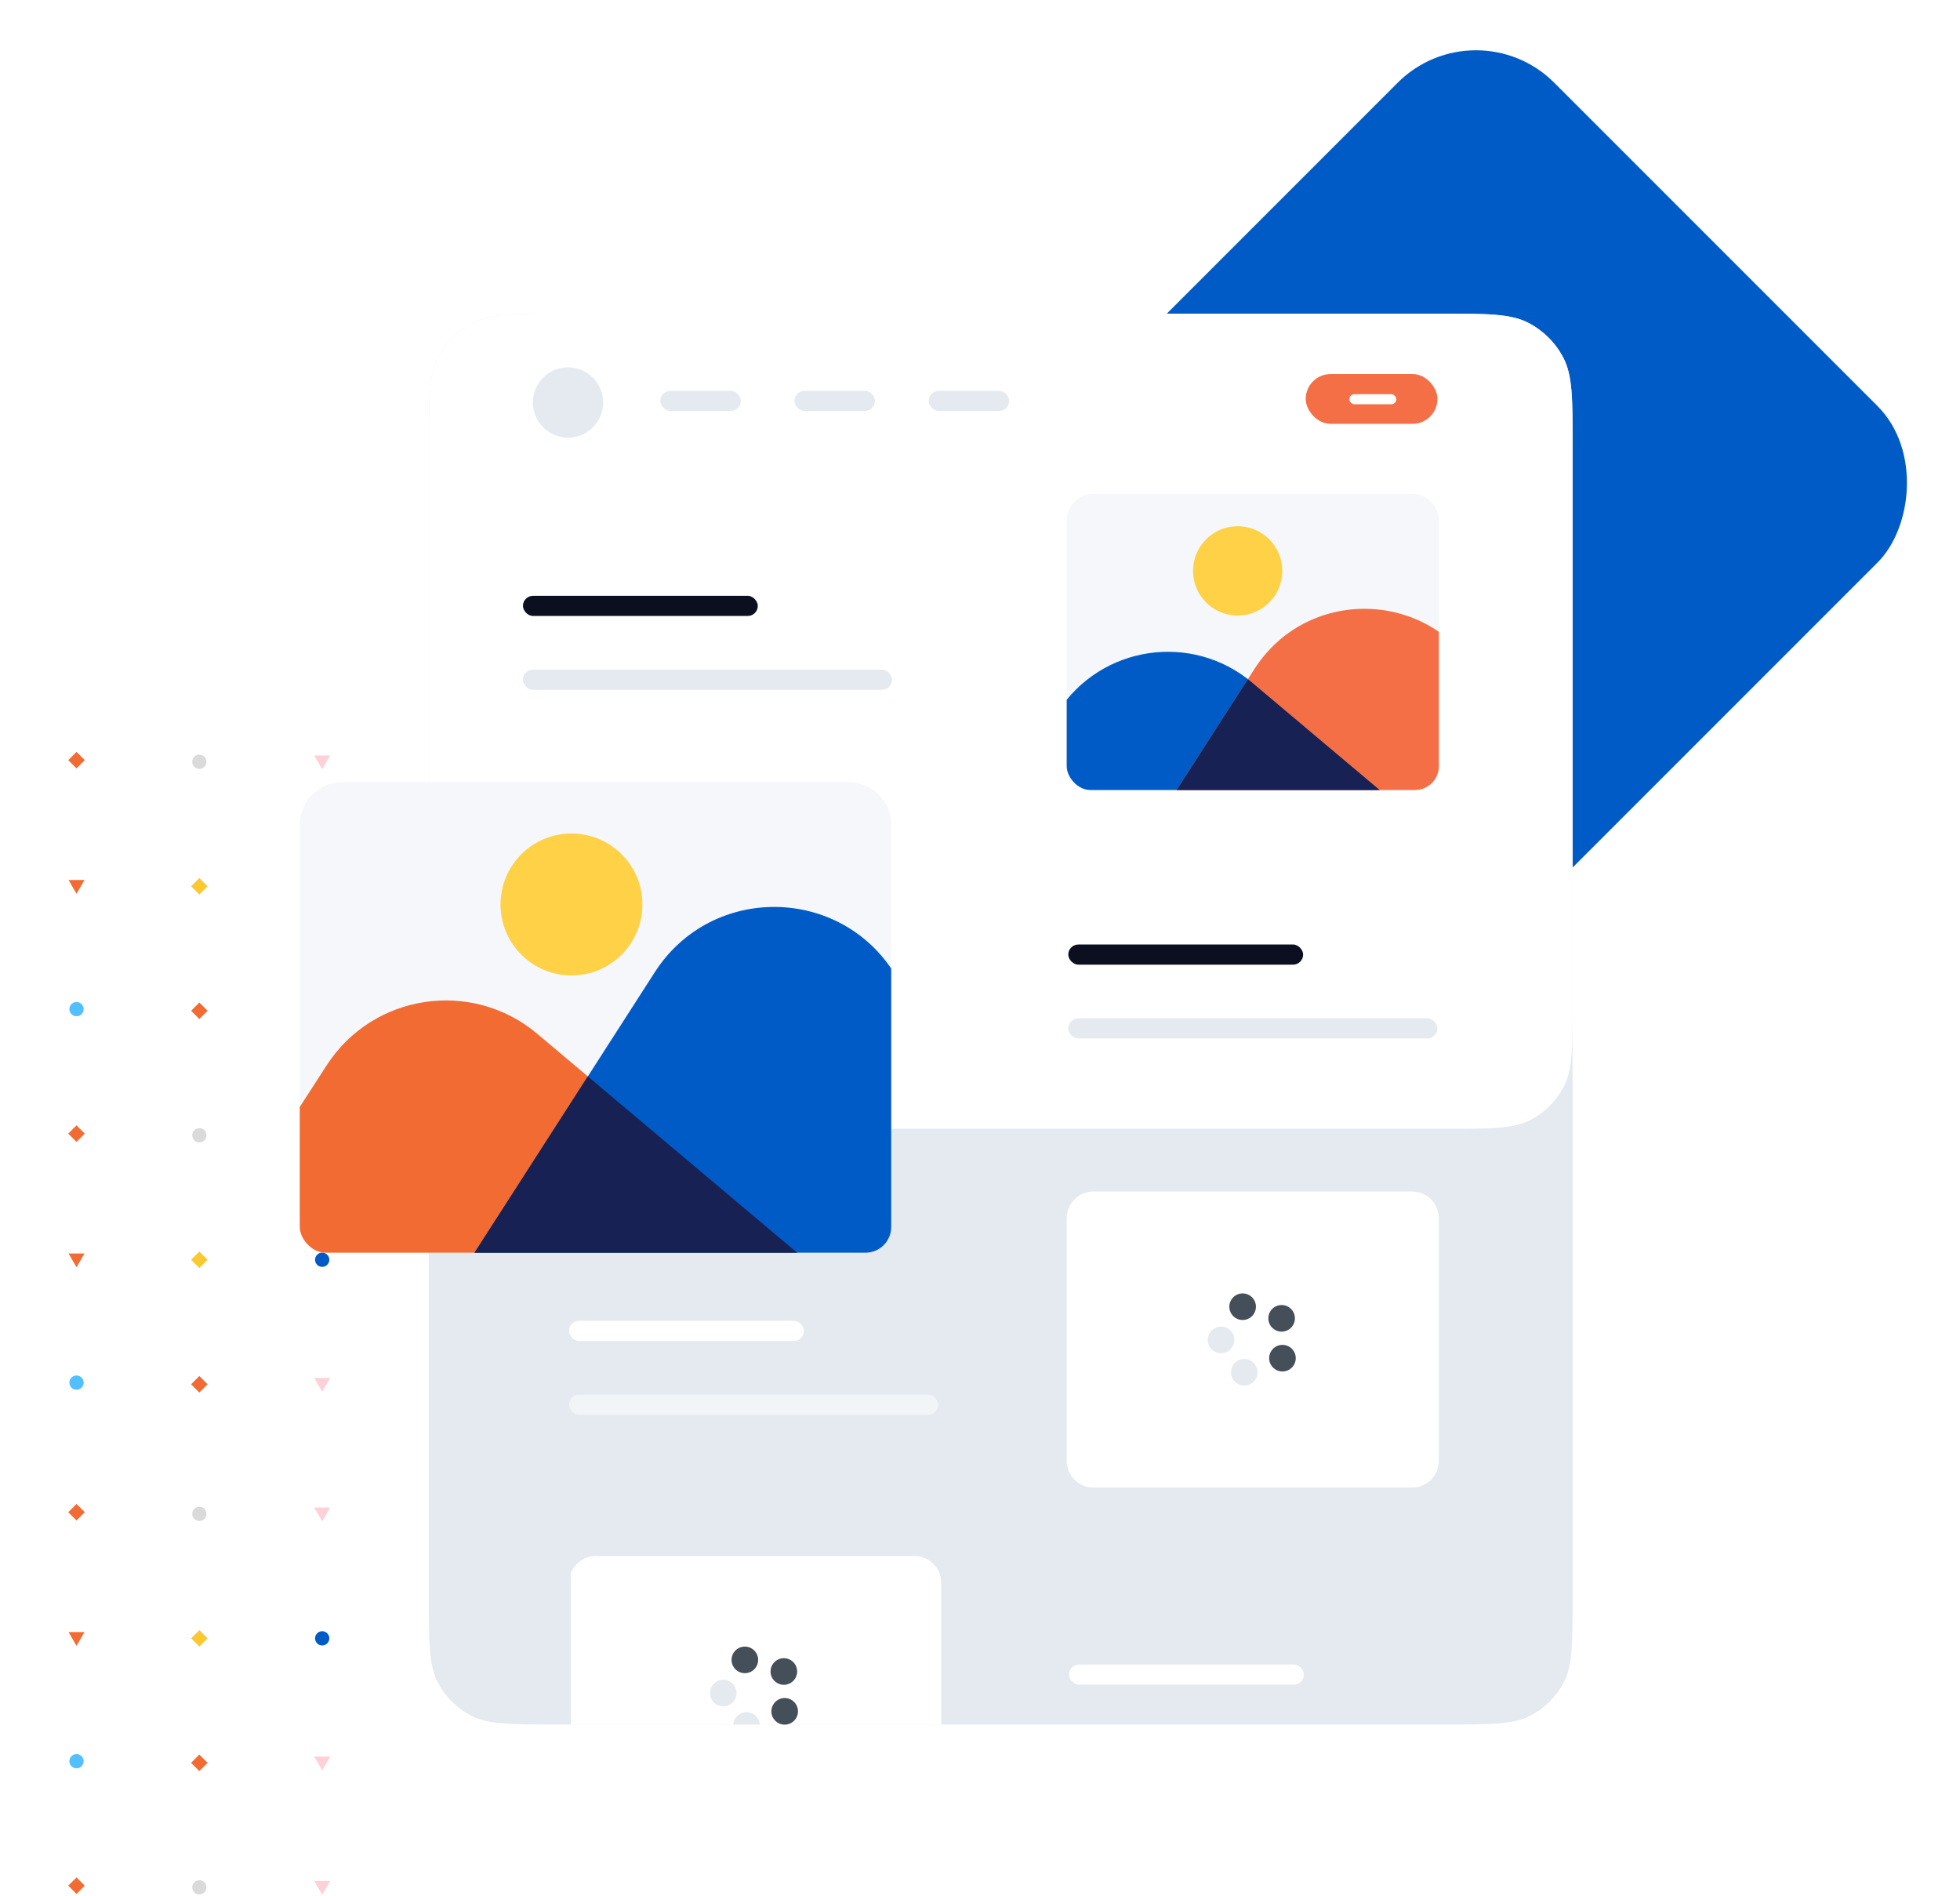 <svg width="425" height="411" viewBox="0 0 425 411" fill="none" xmlns="http://www.w3.org/2000/svg">
<g clip-path="url(#clip0)">
<g clip-path="url(#clip1)">
<path fill-rule="evenodd" clip-rule="evenodd" d="M43.226 407.635C44.08 407.635 44.773 408.327 44.773 409.181C44.773 410.035 44.08 410.728 43.226 410.728C42.372 410.728 41.68 410.035 41.68 409.181C41.68 408.327 42.372 407.635 43.226 407.635Z" fill="#DADADA"/>
</g>
<g clip-path="url(#clip2)">
<path d="M69.863 410.81L68.136 407.819L71.59 407.819L69.863 410.81Z" fill="#FFD0D8"/>
</g>
<g clip-path="url(#clip3)">
<rect x="16.59" y="410.616" width="2.532" height="2.532" transform="rotate(-135 16.59 410.616)" fill="#F26B32"/>
</g>
<g clip-path="url(#clip4)">
<path d="M69.863 383.818L68.136 380.827L71.59 380.827L69.863 383.818Z" fill="#FFD0D8"/>
</g>
<g clip-path="url(#clip5)">
<rect x="43.227" y="383.98" width="2.532" height="2.532" transform="rotate(-135 43.227 383.98)" fill="#F26B32"/>
</g>
<g clip-path="url(#clip6)">
<path fill-rule="evenodd" clip-rule="evenodd" d="M16.589 380.288C17.443 380.288 18.136 380.98 18.136 381.834C18.136 382.689 17.443 383.381 16.589 383.381C15.735 383.381 15.043 382.689 15.043 381.834C15.043 380.98 15.735 380.288 16.589 380.288Z" fill="#52C0FF"/>
</g>
<g clip-path="url(#clip7)">
<path d="M16.59 356.827L18.317 353.836L14.863 353.836L16.59 356.827Z" fill="#F26B32"/>
</g>
<g clip-path="url(#clip8)">
<rect width="2.532" height="2.532" transform="matrix(0.707 -0.707 -0.707 -0.707 43.226 356.989)" fill="#FAC932"/>
</g>
<g clip-path="url(#clip9)">
<path fill-rule="evenodd" clip-rule="evenodd" d="M69.863 353.652C69.009 353.652 68.316 354.345 68.316 355.199C68.316 356.053 69.009 356.745 69.863 356.745C70.717 356.745 71.409 356.053 71.409 355.199C71.409 354.345 70.717 353.652 69.863 353.652Z" fill="#005BC6"/>
</g>
<g clip-path="url(#clip10)">
<path fill-rule="evenodd" clip-rule="evenodd" d="M43.226 326.66C44.08 326.66 44.773 327.352 44.773 328.207C44.773 329.061 44.08 329.753 43.226 329.753C42.372 329.753 41.68 329.061 41.68 328.207C41.68 327.352 42.372 326.66 43.226 326.66Z" fill="#DADADA"/>
</g>
<g clip-path="url(#clip11)">
<path d="M69.863 329.835L68.136 326.844L71.59 326.844L69.863 329.835Z" fill="#FFD0D8"/>
</g>
<g clip-path="url(#clip12)">
<rect x="16.59" y="329.642" width="2.532" height="2.532" transform="rotate(-135 16.59 329.642)" fill="#F26B32"/>
</g>
<g clip-path="url(#clip13)">
<path fill-rule="evenodd" clip-rule="evenodd" d="M176.409 298.568C177.263 298.568 177.955 299.261 177.955 300.115C177.955 300.969 177.263 301.661 176.409 301.661C175.555 301.661 174.862 300.969 174.862 300.115C174.862 299.261 175.555 298.568 176.409 298.568Z" fill="#FAC932"/>
</g>
<g clip-path="url(#clip14)">
<path d="M149.772 301.743L148.045 298.752L151.499 298.752L149.772 301.743Z" fill="#005BC6"/>
</g>
<g clip-path="url(#clip15)">
<rect x="123.136" y="301.905" width="2.532" height="2.532" transform="rotate(-135 123.136 301.905)" fill="#99D1DE"/>
</g>
<g clip-path="url(#clip16)">
<path fill-rule="evenodd" clip-rule="evenodd" d="M96.499 298.568C97.354 298.568 98.046 299.261 98.046 300.115C98.046 300.969 97.354 301.661 96.499 301.661C95.645 301.661 94.953 300.969 94.953 300.115C94.953 299.261 95.645 298.568 96.499 298.568Z" fill="#DADADA"/>
</g>
<g clip-path="url(#clip17)">
<path d="M69.863 301.743L68.136 298.752L71.59 298.752L69.863 301.743Z" fill="#FFD0D8"/>
</g>
<g clip-path="url(#clip18)">
<rect x="43.227" y="301.905" width="2.532" height="2.532" transform="rotate(-135 43.227 301.905)" fill="#F26B32"/>
</g>
<g clip-path="url(#clip19)">
<path fill-rule="evenodd" clip-rule="evenodd" d="M16.589 298.213C17.443 298.213 18.136 298.905 18.136 299.759C18.136 300.613 17.443 301.306 16.589 301.306C15.735 301.306 15.043 300.613 15.043 299.759C15.043 298.905 15.735 298.213 16.589 298.213Z" fill="#52C0FF"/>
</g>
<g clip-path="url(#clip20)">
<path fill-rule="evenodd" clip-rule="evenodd" d="M176.409 217.594C177.263 217.594 177.955 218.286 177.955 219.14C177.955 219.994 177.263 220.687 176.409 220.687C175.555 220.687 174.862 219.994 174.862 219.14C174.862 218.286 175.555 217.594 176.409 217.594Z" fill="#FAC932"/>
</g>
<g clip-path="url(#clip21)">
<path d="M149.772 220.769L148.045 217.777L151.499 217.777L149.772 220.769Z" fill="#005BC6"/>
</g>
<g clip-path="url(#clip22)">
<rect x="123.136" y="220.931" width="2.532" height="2.532" transform="rotate(-135 123.136 220.931)" fill="#99D1DE"/>
</g>
<g clip-path="url(#clip23)">
<path fill-rule="evenodd" clip-rule="evenodd" d="M96.499 217.594C97.354 217.594 98.046 218.286 98.046 219.14C98.046 219.994 97.354 220.687 96.499 220.687C95.645 220.687 94.953 219.994 94.953 219.14C94.953 218.286 95.645 217.594 96.499 217.594Z" fill="#DADADA"/>
</g>
<g clip-path="url(#clip24)">
<path d="M69.863 220.769L68.136 217.777L71.59 217.777L69.863 220.769Z" fill="#FFD0D8"/>
</g>
<g clip-path="url(#clip25)">
<rect x="43.227" y="220.931" width="2.532" height="2.532" transform="rotate(-135 43.227 220.931)" fill="#F26B32"/>
</g>
<g clip-path="url(#clip26)">
<path fill-rule="evenodd" clip-rule="evenodd" d="M16.589 217.238C17.443 217.238 18.136 217.931 18.136 218.785C18.136 219.639 17.443 220.331 16.589 220.331C15.735 220.331 15.043 219.639 15.043 218.785C15.043 217.931 15.735 217.238 16.589 217.238Z" fill="#52C0FF"/>
</g>
<g clip-path="url(#clip27)">
<path d="M16.59 274.751L18.317 271.76L14.863 271.76L16.59 274.751Z" fill="#F26B32"/>
</g>
<g clip-path="url(#clip28)">
<rect width="2.532" height="2.532" transform="matrix(0.707 -0.707 -0.707 -0.707 43.226 274.913)" fill="#FAC932"/>
</g>
<g clip-path="url(#clip29)">
<path fill-rule="evenodd" clip-rule="evenodd" d="M69.863 271.576C69.009 271.576 68.316 272.268 68.316 273.123C68.316 273.977 69.009 274.669 69.863 274.669C70.717 274.669 71.409 273.977 71.409 273.123C71.409 272.268 70.717 271.576 69.863 271.576Z" fill="#005BC6"/>
</g>
<g clip-path="url(#clip30)">
<path d="M96.499 274.751L98.226 271.76L94.772 271.76L96.499 274.751Z" fill="#5E5E5E"/>
</g>
<g clip-path="url(#clip31)">
<rect width="2.532" height="2.532" transform="matrix(0.707 -0.707 -0.707 -0.707 123.136 274.913)" fill="#DADADA"/>
</g>
<g clip-path="url(#clip32)">
<path fill-rule="evenodd" clip-rule="evenodd" d="M149.772 271.576C148.918 271.576 148.226 272.268 148.226 273.123C148.226 273.977 148.918 274.669 149.772 274.669C150.626 274.669 151.318 273.977 151.318 273.123C151.318 272.268 150.626 271.576 149.772 271.576Z" fill="#FFD0D8"/>
</g>
<g clip-path="url(#clip33)">
<path d="M176.409 274.751L178.135 271.76L174.682 271.76L176.409 274.751Z" fill="#99D1DE"/>
</g>
<g clip-path="url(#clip34)">
<path d="M16.59 193.777L18.317 190.786L14.863 190.786L16.59 193.777Z" fill="#F26B32"/>
</g>
<g clip-path="url(#clip35)">
<rect width="2.532" height="2.532" transform="matrix(0.707 -0.707 -0.707 -0.707 43.226 193.939)" fill="#FAC932"/>
</g>
<g clip-path="url(#clip36)">
<path fill-rule="evenodd" clip-rule="evenodd" d="M69.863 190.603C69.009 190.603 68.316 191.295 68.316 192.149C68.316 193.003 69.009 193.695 69.863 193.695C70.717 193.695 71.409 193.003 71.409 192.149C71.409 191.295 70.717 190.603 69.863 190.603Z" fill="#005BC6"/>
</g>
<g clip-path="url(#clip37)">
<path d="M96.499 193.777L98.226 190.786L94.772 190.786L96.499 193.777Z" fill="#5E5E5E"/>
</g>
<g clip-path="url(#clip38)">
<rect width="2.532" height="2.532" transform="matrix(0.707 -0.707 -0.707 -0.707 123.136 193.939)" fill="#DADADA"/>
</g>
<g clip-path="url(#clip39)">
<path fill-rule="evenodd" clip-rule="evenodd" d="M149.772 190.603C148.918 190.603 148.226 191.295 148.226 192.149C148.226 193.003 148.918 193.695 149.772 193.695C150.626 193.695 151.318 193.003 151.318 192.149C151.318 191.295 150.626 190.603 149.772 190.603Z" fill="#FFD0D8"/>
</g>
<g clip-path="url(#clip40)">
<path d="M176.409 193.777L178.135 190.786L174.682 190.786L176.409 193.777Z" fill="#99D1DE"/>
</g>
<g clip-path="url(#clip41)">
<path fill-rule="evenodd" clip-rule="evenodd" d="M123.136 244.585C123.99 244.585 124.683 245.277 124.683 246.131C124.683 246.985 123.99 247.678 123.136 247.678C122.282 247.678 121.59 246.985 121.59 246.131C121.59 245.277 122.282 244.585 123.136 244.585Z" fill="#FAC932"/>
</g>
<g clip-path="url(#clip42)">
<path d="M149.772 247.76L148.045 244.769L151.499 244.769L149.772 247.76Z" fill="#005BC6"/>
</g>
<g clip-path="url(#clip43)">
<rect x="176.409" y="247.922" width="2.532" height="2.532" transform="rotate(-135 176.409 247.922)" fill="#99D1DE"/>
</g>
<g clip-path="url(#clip44)">
<path fill-rule="evenodd" clip-rule="evenodd" d="M43.226 244.585C44.08 244.585 44.773 245.277 44.773 246.131C44.773 246.985 44.08 247.678 43.226 247.678C42.372 247.678 41.68 246.985 41.68 246.131C41.68 245.277 42.372 244.585 43.226 244.585Z" fill="#DADADA"/>
</g>
<g clip-path="url(#clip45)">
<path d="M69.863 247.76L68.136 244.769L71.59 244.769L69.863 247.76Z" fill="#FFD0D8"/>
</g>
<g clip-path="url(#clip46)">
<rect x="96.5" y="247.922" width="2.532" height="2.532" transform="rotate(-135 96.5 247.922)" fill="#F26B32"/>
</g>
<g clip-path="url(#clip47)">
<rect x="16.59" y="247.566" width="2.532" height="2.532" transform="rotate(-135 16.59 247.566)" fill="#F26B32"/>
</g>
<g clip-path="url(#clip48)">
<path fill-rule="evenodd" clip-rule="evenodd" d="M123.136 163.61C123.99 163.61 124.683 164.303 124.683 165.157C124.683 166.011 123.99 166.703 123.136 166.703C122.282 166.703 121.59 166.011 121.59 165.157C121.59 164.303 122.282 163.61 123.136 163.61Z" fill="#FAC932"/>
</g>
<g clip-path="url(#clip49)">
<path d="M149.772 166.785L148.045 163.794L151.499 163.794L149.772 166.785Z" fill="#005BC6"/>
</g>
<g clip-path="url(#clip50)">
<rect x="176.409" y="166.947" width="2.532" height="2.532" transform="rotate(-135 176.409 166.947)" fill="#99D1DE"/>
</g>
<g clip-path="url(#clip51)">
<path fill-rule="evenodd" clip-rule="evenodd" d="M43.226 163.61C44.08 163.61 44.773 164.303 44.773 165.157C44.773 166.011 44.08 166.703 43.226 166.703C42.372 166.703 41.68 166.011 41.68 165.157C41.68 164.303 42.372 163.61 43.226 163.61Z" fill="#DADADA"/>
</g>
<g clip-path="url(#clip52)">
<path d="M69.863 166.785L68.136 163.794L71.59 163.794L69.863 166.785Z" fill="#FFD0D8"/>
</g>
<g clip-path="url(#clip53)">
<rect x="96.5" y="166.947" width="2.532" height="2.532" transform="rotate(-135 96.5 166.947)" fill="#F26B32"/>
</g>
<g clip-path="url(#clip54)">
<rect x="16.59" y="166.592" width="2.532" height="2.532" transform="rotate(-135 16.59 166.592)" fill="#F26B32"/>
</g>
</g>
<rect x="320.041" y="0.961" width="147.137" height="147.137" rx="24" transform="rotate(45 320.041 0.961)" fill="#005BC6"/>
<path d="M120.359 373.879C110.682 373.879 105.843 373.879 102.16 371.966C99.056 370.353 96.525 367.823 94.913 364.719C93 361.036 93 356.197 93 346.52L93 96.624C93 86.499 93 81.436 95.002 77.583C96.688 74.336 99.336 71.688 102.583 70.002C106.437 68 111.499 68 121.624 68L312.376 68C322.501 68 327.563 68 331.417 70.002C334.664 71.688 337.312 74.336 338.998 77.583C341 81.436 341 86.499 341 96.624L341 346.52C341 356.197 341 361.036 339.087 364.719C337.475 367.823 334.944 370.353 331.84 371.966C328.157 373.879 323.318 373.879 313.641 373.879L120.359 373.879Z" fill="#E5EAF0"/>
<path d="M120.359 244.73C110.682 244.73 105.843 244.73 102.16 242.817C99.056 241.205 96.525 238.674 94.913 235.571C93 231.888 93 227.049 93 217.371L93 96.624C93 86.499 93 81.437 95.002 77.584C96.688 74.337 99.336 71.689 102.583 70.002C106.437 68 111.499 68 121.624 68L312.376 68C322.501 68 327.563 68 331.417 70.002C334.664 71.689 337.312 74.337 338.998 77.584C341 81.437 341 86.499 341 96.624L341 217.371C341 227.049 341 231.888 339.087 235.571C337.475 238.674 334.944 241.205 331.84 242.817C328.157 244.73 323.318 244.73 313.641 244.73L120.359 244.73Z" fill="white"/>
<g clip-path="url(#clip55)">
<path d="M237.063 171.277C233.88 171.277 231.299 168.664 231.299 165.441V112.921C231.299 109.698 233.88 107.085 237.063 107.085H306.233C309.416 107.085 311.997 109.698 311.997 112.921V165.441C311.997 168.664 309.416 171.277 306.233 171.277H237.063Z" fill="#F5F7FA"/>
<path d="M218.461 171.276H299.159L271.488 147.974C258.436 136.982 238.699 139.94 229.441 154.274L218.461 171.276Z" fill="#005BC6"/>
<path d="M335.839 171.277H255.14L272.031 145.003C283.319 127.444 309.075 127.708 320.001 145.494L335.839 171.277Z" fill="#F56F46"/>
<path fill-rule="evenodd" clip-rule="evenodd" d="M299.157 171.277H255.141L270.588 147.248C270.891 147.483 271.191 147.726 271.487 147.975L299.157 171.277Z" fill="#172153"/>
<ellipse cx="268.368" cy="123.77" rx="9.681" ry="9.681" fill="#FFD147"/>
</g>
<rect x="113.394" y="129.177" width="50.927" height="4.365" rx="2.183" fill="#0C0F1F"/>
<rect x="113.395" y="145.183" width="80.028" height="4.365" rx="2.183" fill="#E5EAF0"/>
<rect x="123.395" y="286.363" width="50.927" height="4.365" rx="2.183" fill="white"/>
<rect opacity="0.5" x="123.396" y="302.369" width="80.028" height="4.365" rx="2.183" fill="white"/>
<g clip-path="url(#clip56)">
<g clip-path="url(#clip57)">
<path d="M237.063 322.516C233.88 322.516 231.299 319.903 231.299 316.68V264.161C231.299 260.938 233.88 258.325 237.063 258.325H306.232C309.415 258.325 311.996 260.938 311.996 264.161V316.68C311.996 319.903 309.415 322.516 306.232 322.516H237.063Z" fill="white"/>
</g>
<ellipse cx="269.449" cy="283.3" rx="2.883" ry="2.883" fill="#454F59"/>
<ellipse cx="277.904" cy="285.818" rx="2.883" ry="2.883" fill="#454F59"/>
<ellipse cx="264.771" cy="290.498" rx="2.883" ry="2.883" fill="#E5EAF0"/>
<circle cx="269.808" cy="297.515" r="2.883" fill="#E5EAF0"/>
<ellipse cx="278.085" cy="294.455" rx="2.883" ry="2.883" fill="#454F59"/>
</g>
<rect x="231.799" y="360.867" width="50.927" height="4.365" rx="2.183" fill="white"/>
<g clip-path="url(#clip58)">
<g clip-path="url(#clip59)">
<path d="M129.158 401.535C125.974 401.535 123.394 398.922 123.394 395.699V343.179C123.394 339.956 125.974 337.344 129.158 337.344H198.326C201.51 337.344 204.091 339.956 204.091 343.179V395.699C204.091 398.922 201.51 401.535 198.326 401.535H129.158Z" fill="white"/>
</g>
<ellipse cx="161.512" cy="359.869" rx="2.883" ry="2.883" fill="#454F59"/>
<ellipse cx="169.967" cy="362.388" rx="2.883" ry="2.883" fill="#454F59"/>
<ellipse cx="156.833" cy="367.067" rx="2.883" ry="2.883" fill="#E5EAF0"/>
<circle cx="161.87" cy="374.084" r="2.883" fill="#E5EAF0"/>
<ellipse cx="170.148" cy="371.024" rx="2.883" ry="2.883" fill="#454F59"/>
</g>
<rect x="143.172" y="84.733" width="17.461" height="4.365" rx="2.183" fill="#E5EAF0"/>
<rect x="172.274" y="84.733" width="17.461" height="4.365" rx="2.183" fill="#E5EAF0"/>
<rect x="201.374" y="84.733" width="17.461" height="4.365" rx="2.183" fill="#E5EAF0"/>
<path d="M123.172 94.89C127.378 94.89 130.788 91.476 130.788 87.265C130.788 83.054 127.378 79.641 123.172 79.641C118.965 79.641 115.556 83.054 115.556 87.265C115.556 91.476 118.965 94.89 123.172 94.89Z" fill="#E5EAF0"/>
<rect x="283.555" y="81.52" width="27.71" height="9.94" rx="4.97" fill="#F56F46" stroke="#F56F46" stroke-width="0.85"/>
<rect x="292.587" y="85.461" width="10.185" height="2.183" rx="1.091" fill="white"/>
<rect x="231.642" y="204.774" width="50.927" height="4.365" rx="2.183" fill="#0C0F1F"/>
<rect x="231.641" y="220.78" width="80.028" height="4.365" rx="2.183" fill="#E5EAF0"/>
<g filter="url(#filter0_d)">
<g clip-path="url(#clip60)">
<path d="M74.161 267.011C69.101 267.011 65 262.859 65 257.737V174.269C65 169.147 69.101 164.995 74.161 164.995H184.088C189.147 164.995 193.249 169.147 193.249 174.269V257.737C193.249 262.859 189.147 267.011 184.088 267.011H74.161Z" fill="#F5F7FA"/>
<path d="M44.598 267.011H172.846L116.493 219.555C102.317 207.617 80.882 210.829 70.827 226.398L44.598 267.011Z" fill="#F26B32"/>
<path d="M231.139 267.011H102.89L141.997 206.178C154.257 187.107 182.231 187.393 194.097 206.711L231.139 267.011Z" fill="#005BC6"/>
<path fill-rule="evenodd" clip-rule="evenodd" d="M172.845 267.012H102.892L127.461 228.794L172.845 267.012Z" fill="#172153"/>
<circle cx="123.915" cy="191.511" r="15.385" fill="#FFD147"/>
</g>
</g>
<defs>
<filter id="filter0_d" x="19.193" y="123.769" width="219.862" height="193.63" filterUnits="userSpaceOnUse" color-interpolation-filters="sRGB">
<feFlood flood-opacity="0" result="BackgroundImageFix"/>
<feColorMatrix in="SourceAlpha" type="matrix" values="0 0 0 0 0 0 0 0 0 0 0 0 0 0 0 0 0 0 127 0"/>
<feOffset dy="4.581"/>
<feGaussianBlur stdDeviation="22.903"/>
<feColorMatrix type="matrix" values="0 0 0 0 0 0 0 0 0 0 0 0 0 0 0 0 0 0 0.15 0"/>
<feBlend mode="normal" in2="BackgroundImageFix" result="effect1_dropShadow"/>
<feBlend mode="normal" in="SourceGraphic" in2="effect1_dropShadow" result="shape"/>
</filter>
<clipPath id="clip0">
<rect width="194" height="262" fill="white" transform="translate(194 411) rotate(180)"/>
</clipPath>
<clipPath id="clip1">
<rect width="3.907" height="3.907" fill="white" transform="translate(45.18 411.135) rotate(180)"/>
</clipPath>
<clipPath id="clip2">
<rect width="3.907" height="3.907" fill="white" transform="translate(71.816 411.135) rotate(180)"/>
</clipPath>
<clipPath id="clip3">
<rect width="3.907" height="3.907" fill="white" transform="translate(18.543 410.779) rotate(180)"/>
</clipPath>
<clipPath id="clip4">
<rect width="3.907" height="3.907" fill="white" transform="translate(71.816 384.144) rotate(180)"/>
</clipPath>
<clipPath id="clip5">
<rect width="3.907" height="3.907" fill="white" transform="translate(45.18 384.144) rotate(180)"/>
</clipPath>
<clipPath id="clip6">
<rect width="3.907" height="3.907" fill="white" transform="translate(18.543 383.788) rotate(180)"/>
</clipPath>
<clipPath id="clip7">
<rect width="3.907" height="3.907" fill="white" transform="matrix(1 -8.74228e-08 -8.74228e-08 -1 14.637 357.152)"/>
</clipPath>
<clipPath id="clip8">
<rect width="3.907" height="3.907" fill="white" transform="matrix(1 -8.74228e-08 -8.74228e-08 -1 41.273 357.152)"/>
</clipPath>
<clipPath id="clip9">
<rect width="3.907" height="3.907" fill="white" transform="matrix(1 -8.74228e-08 -8.74228e-08 -1 67.909 357.152)"/>
</clipPath>
<clipPath id="clip10">
<rect width="3.907" height="3.907" fill="white" transform="translate(45.18 330.16) rotate(180)"/>
</clipPath>
<clipPath id="clip11">
<rect width="3.907" height="3.907" fill="white" transform="translate(71.816 330.16) rotate(180)"/>
</clipPath>
<clipPath id="clip12">
<rect width="3.907" height="3.907" fill="white" transform="translate(18.543 329.805) rotate(180)"/>
</clipPath>
<clipPath id="clip13">
<rect width="3.907" height="3.907" fill="white" transform="translate(178.362 302.068) rotate(180)"/>
</clipPath>
<clipPath id="clip14">
<rect width="3.907" height="3.907" fill="white" transform="translate(151.726 302.068) rotate(180)"/>
</clipPath>
<clipPath id="clip15">
<rect width="3.907" height="3.907" fill="white" transform="translate(125.089 302.068) rotate(180)"/>
</clipPath>
<clipPath id="clip16">
<rect width="3.907" height="3.907" fill="white" transform="translate(98.453 302.068) rotate(180)"/>
</clipPath>
<clipPath id="clip17">
<rect width="3.907" height="3.907" fill="white" transform="translate(71.816 302.068) rotate(180)"/>
</clipPath>
<clipPath id="clip18">
<rect width="3.907" height="3.907" fill="white" transform="translate(45.18 302.068) rotate(180)"/>
</clipPath>
<clipPath id="clip19">
<rect width="3.907" height="3.907" fill="white" transform="translate(18.543 301.713) rotate(180)"/>
</clipPath>
<clipPath id="clip20">
<rect width="3.907" height="3.907" fill="white" transform="translate(178.362 221.094) rotate(180)"/>
</clipPath>
<clipPath id="clip21">
<rect width="3.907" height="3.907" fill="white" transform="translate(151.726 221.094) rotate(180)"/>
</clipPath>
<clipPath id="clip22">
<rect width="3.907" height="3.907" fill="white" transform="translate(125.089 221.094) rotate(180)"/>
</clipPath>
<clipPath id="clip23">
<rect width="3.907" height="3.907" fill="white" transform="translate(98.453 221.094) rotate(180)"/>
</clipPath>
<clipPath id="clip24">
<rect width="3.907" height="3.907" fill="white" transform="translate(71.816 221.094) rotate(180)"/>
</clipPath>
<clipPath id="clip25">
<rect width="3.907" height="3.907" fill="white" transform="translate(45.18 221.094) rotate(180)"/>
</clipPath>
<clipPath id="clip26">
<rect width="3.907" height="3.907" fill="white" transform="translate(18.543 220.738) rotate(180)"/>
</clipPath>
<clipPath id="clip27">
<rect width="3.907" height="3.907" fill="white" transform="matrix(1 -8.74228e-08 -8.74228e-08 -1 14.637 275.076)"/>
</clipPath>
<clipPath id="clip28">
<rect width="3.907" height="3.907" fill="white" transform="matrix(1 -8.74228e-08 -8.74228e-08 -1 41.273 275.076)"/>
</clipPath>
<clipPath id="clip29">
<rect width="3.907" height="3.907" fill="white" transform="matrix(1 -8.74228e-08 -8.74228e-08 -1 67.909 275.076)"/>
</clipPath>
<clipPath id="clip30">
<rect width="3.907" height="3.907" fill="white" transform="matrix(1 -8.74228e-08 -8.74228e-08 -1 94.546 275.076)"/>
</clipPath>
<clipPath id="clip31">
<rect width="3.907" height="3.907" fill="white" transform="matrix(1 -8.74228e-08 -8.74228e-08 -1 121.183 275.076)"/>
</clipPath>
<clipPath id="clip32">
<rect width="3.907" height="3.907" fill="white" transform="matrix(1 -8.74228e-08 -8.74228e-08 -1 147.818 275.076)"/>
</clipPath>
<clipPath id="clip33">
<rect width="3.907" height="3.907" fill="white" transform="matrix(1 -8.74228e-08 -8.74228e-08 -1 174.455 275.076)"/>
</clipPath>
<clipPath id="clip34">
<rect width="3.907" height="3.907" fill="white" transform="matrix(1 -8.74228e-08 -8.74228e-08 -1 14.637 194.103)"/>
</clipPath>
<clipPath id="clip35">
<rect width="3.907" height="3.907" fill="white" transform="matrix(1 -8.74228e-08 -8.74228e-08 -1 41.273 194.103)"/>
</clipPath>
<clipPath id="clip36">
<rect width="3.907" height="3.907" fill="white" transform="matrix(1 -8.74228e-08 -8.74228e-08 -1 67.909 194.103)"/>
</clipPath>
<clipPath id="clip37">
<rect width="3.907" height="3.907" fill="white" transform="matrix(1 -8.74228e-08 -8.74228e-08 -1 94.546 194.103)"/>
</clipPath>
<clipPath id="clip38">
<rect width="3.907" height="3.907" fill="white" transform="matrix(1 -8.74228e-08 -8.74228e-08 -1 121.183 194.103)"/>
</clipPath>
<clipPath id="clip39">
<rect width="3.907" height="3.907" fill="white" transform="matrix(1 -8.74228e-08 -8.74228e-08 -1 147.818 194.103)"/>
</clipPath>
<clipPath id="clip40">
<rect width="3.907" height="3.907" fill="white" transform="matrix(1 -8.74228e-08 -8.74228e-08 -1 174.455 194.103)"/>
</clipPath>
<clipPath id="clip41">
<rect width="3.907" height="3.907" fill="white" transform="translate(125.09 248.085) rotate(180)"/>
</clipPath>
<clipPath id="clip42">
<rect width="3.907" height="3.907" fill="white" transform="translate(151.726 248.085) rotate(180)"/>
</clipPath>
<clipPath id="clip43">
<rect width="3.907" height="3.907" fill="white" transform="translate(178.362 248.085) rotate(180)"/>
</clipPath>
<clipPath id="clip44">
<rect width="3.907" height="3.907" fill="white" transform="translate(45.18 248.085) rotate(180)"/>
</clipPath>
<clipPath id="clip45">
<rect width="3.907" height="3.907" fill="white" transform="translate(71.816 248.085) rotate(180)"/>
</clipPath>
<clipPath id="clip46">
<rect width="3.907" height="3.907" fill="white" transform="translate(98.453 248.085) rotate(180)"/>
</clipPath>
<clipPath id="clip47">
<rect width="3.907" height="3.907" fill="white" transform="translate(18.543 247.729) rotate(180)"/>
</clipPath>
<clipPath id="clip48">
<rect width="3.907" height="3.907" fill="white" transform="translate(125.09 167.11) rotate(180)"/>
</clipPath>
<clipPath id="clip49">
<rect width="3.907" height="3.907" fill="white" transform="translate(151.726 167.11) rotate(180)"/>
</clipPath>
<clipPath id="clip50">
<rect width="3.907" height="3.907" fill="white" transform="translate(178.362 167.11) rotate(180)"/>
</clipPath>
<clipPath id="clip51">
<rect width="3.907" height="3.907" fill="white" transform="translate(45.18 167.11) rotate(180)"/>
</clipPath>
<clipPath id="clip52">
<rect width="3.907" height="3.907" fill="white" transform="translate(71.816 167.11) rotate(180)"/>
</clipPath>
<clipPath id="clip53">
<rect width="3.907" height="3.907" fill="white" transform="translate(98.453 167.11) rotate(180)"/>
</clipPath>
<clipPath id="clip54">
<rect width="3.907" height="3.907" fill="white" transform="translate(18.543 166.755) rotate(180)"/>
</clipPath>
<clipPath id="clip55">
<rect x="231.299" y="107.085" width="80.698" height="64.192" rx="5.151" fill="white"/>
</clipPath>
<clipPath id="clip56">
<rect width="80.718" height="64.574" fill="white" transform="translate(231.299 258.325)"/>
</clipPath>
<clipPath id="clip57">
<rect x="231.299" y="258.325" width="80.697" height="64.191" rx="5.151" fill="white"/>
</clipPath>
<clipPath id="clip58">
<rect width="80.718" height="36.535" fill="white" transform="translate(123.779 337.344)"/>
</clipPath>
<clipPath id="clip59">
<rect x="123.394" y="337.344" width="80.697" height="64.191" rx="5.151" fill="white"/>
</clipPath>
<clipPath id="clip60">
<rect x="65" y="164.995" width="128.249" height="102.016" rx="5.594" fill="white"/>
</clipPath>
</defs>
</svg>
